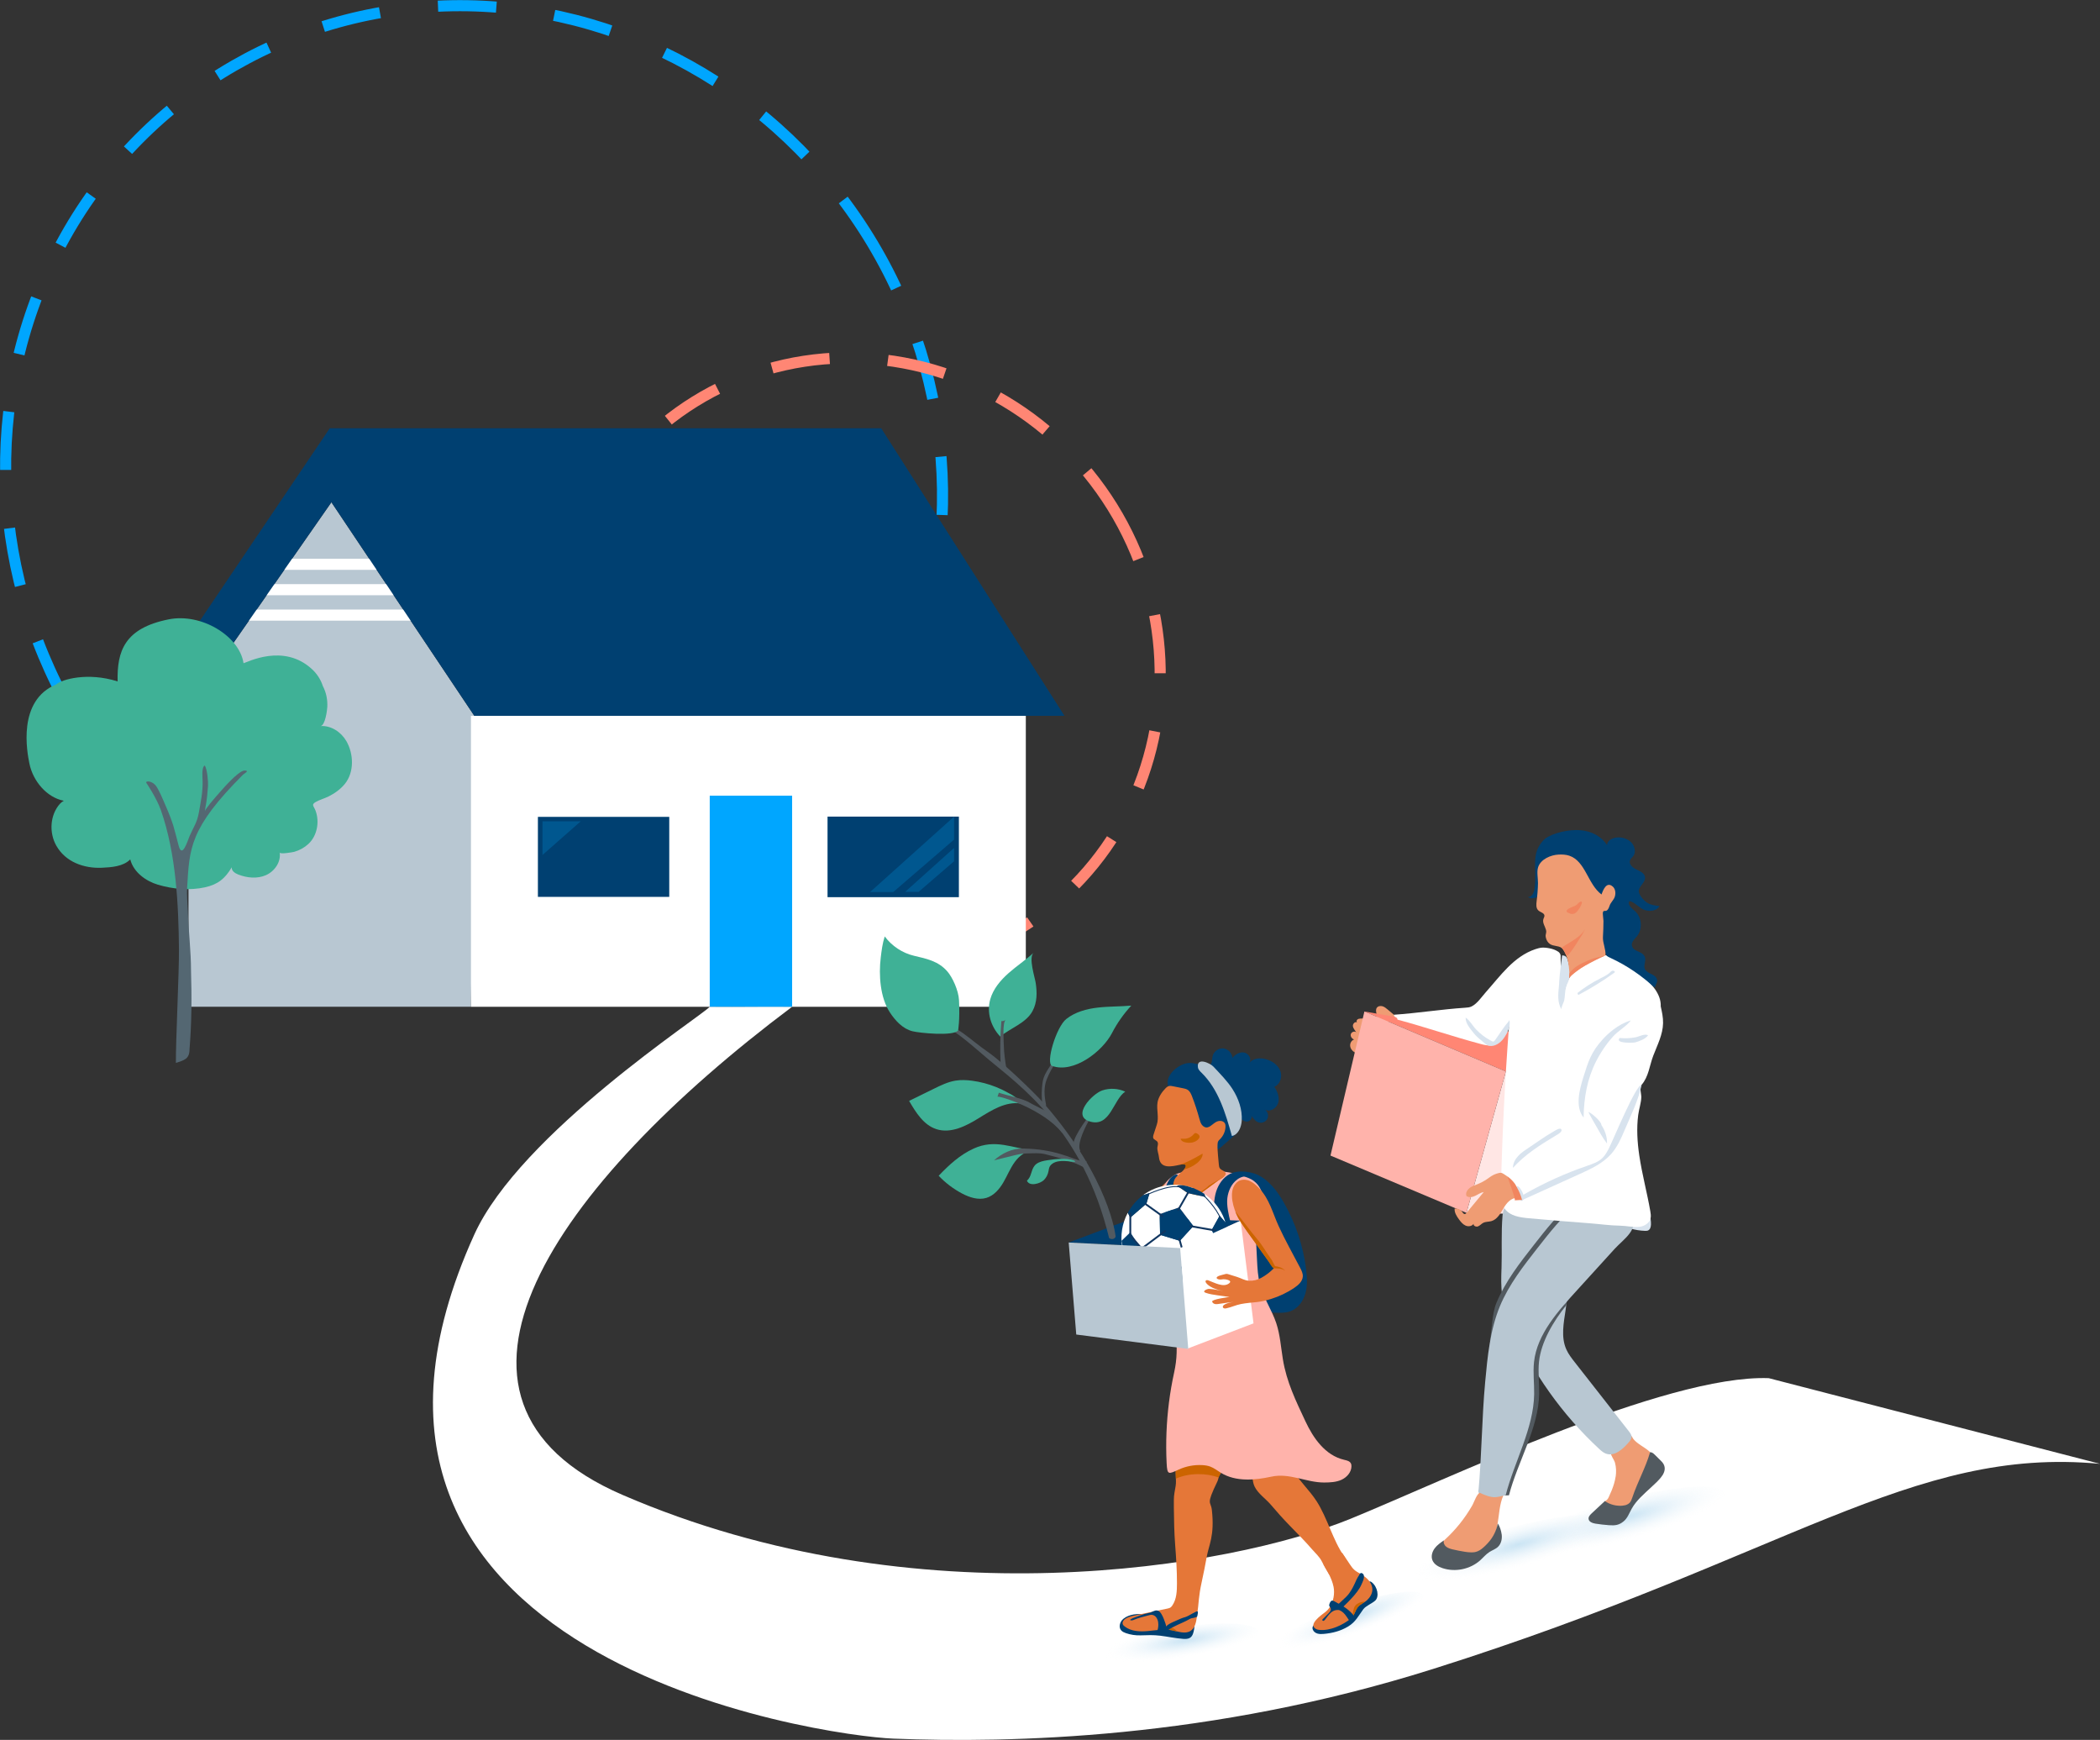 <svg xmlns="http://www.w3.org/2000/svg" xmlns:xlink="http://www.w3.org/1999/xlink" id="Layer_2" viewBox="0 0 567.57 470.15"><rect x="0" y="0" width="567.57" height="470.15" fill="#333333" stroke="none"/><defs><style>.cls-1{fill:#ffe6e4;}.cls-2{fill:#fff;}.cls-3{stroke-width:.25px;}.cls-3,.cls-4,.cls-5,.cls-6,.cls-7{stroke-miterlimit:10;}.cls-3,.cls-4,.cls-5,.cls-6,.cls-7,.cls-8{fill:none;}.cls-3,.cls-7{stroke:#113660;}.cls-9{fill:#3fb196;}.cls-10{fill:#546772;}.cls-11{fill:#ef9c73;}.cls-12{fill:url(#radial-gradient-4);}.cls-13{fill:#e57738;}.cls-14{fill:#004071;}.cls-15{fill:#cc6400;}.cls-4{stroke:#fff;}.cls-4,.cls-5,.cls-6{stroke-width:3px;}.cls-16{fill:url(#radial-gradient);}.cls-5{stroke:#00a6ff;}.cls-5,.cls-6{stroke-dasharray:0 0 15.79 15.79;}.cls-17{fill:#00a6ff;}.cls-18{fill:#ffb3ab;}.cls-6{stroke:#ff8674;}.cls-7{stroke-width:.5px;}.cls-19{fill:url(#radial-gradient-2);}.cls-20{fill:url(#radial-gradient-3);}.cls-21{fill:#f1855f;}.cls-22{fill:#d8e3ee;}.cls-23{fill:#b8c7d2;}.cls-24{fill:#ff8674;}.cls-25{fill:#009feb;opacity:.25;}.cls-26{fill:#525a60;}</style><radialGradient id="radial-gradient" cx="1197.48" cy="-788.04" fx="1197.48" fy="-788.04" r="16.91" gradientTransform="translate(1925.45 664.45) rotate(-180) scale(1.34 -.28)" gradientUnits="userSpaceOnUse"><stop offset="0" stop-color="#cbe5f4"></stop><stop offset=".13" stop-color="#d0e7f5" stop-opacity=".9"></stop><stop offset=".41" stop-color="#deeef8" stop-opacity=".63"></stop><stop offset=".82" stop-color="#f4f9fc" stop-opacity=".2"></stop><stop offset="1" stop-color="#fff" stop-opacity="0"></stop></radialGradient><radialGradient id="radial-gradient-2" cx="1290.57" cy="-1043.39" fx="1290.57" fy="-1043.39" r="16.91" gradientTransform="translate(2096.28 730.23) rotate(-180) scale(1.34 -.28)" xlink:href="#radial-gradient"></radialGradient><radialGradient id="radial-gradient-3" cx="1182.24" cy="-915.39" fx="1182.24" fy="-915.39" r="22.22" gradientTransform="translate(2024.55 667.18) rotate(-180) scale(1.34 -.28)" xlink:href="#radial-gradient"></radialGradient><radialGradient id="radial-gradient-4" cx="1204.76" cy="-911.53" fx="1204.76" fy="-911.53" r="22.22" gradientTransform="translate(2025.35 673.58) rotate(-180) scale(1.34 -.28)" xlink:href="#radial-gradient"></radialGradient></defs><g id="Illustration"><g><ellipse class="cls-5" cx="128.13" cy="130.06" rx="125.4" ry="129.72" transform="translate(-49.31 87.08) rotate(-31.81)"></ellipse><path class="cls-2" d="M478.04,372.4c-28.03-1.01-87.47,27.56-113.06,38.01-32.22,13.16-117.17,27.94-196.81-6.5-58.99-25.51-18.3-83.73,45.92-131.87-8.96-.08-13.3,.08-22.27,0-2.04,2.42-51.19,34.17-63.62,61.53-52.29,115.15,94.76,135.51,113.21,136.23,31.56,1.23,85.55,.22,145.89-18.82,95.97-30.28,129.17-60.25,180.28-55.43"></path><ellipse class="cls-6" cx="231.91" cy="179.6" rx="80.88" ry="83.67" transform="translate(-59.84 149.22) rotate(-31.81)"></ellipse><g><polygon class="cls-23" points="50.95 191.15 50.95 272.04 127.29 272.04 128.2 193.43 89.57 135.71 50.95 191.15"></polygon><rect class="cls-2" x="127.29" y="193.43" width="149.96" height="78.62"></rect><line class="cls-4" x1="75.77" y1="152.48" x2="102" y2="152.48"></line><line class="cls-4" x1="71.12" y1="159.34" x2="108.96" y2="159.34"></line><line class="cls-4" x1="65.64" y1="166.21" x2="114.24" y2="166.21"></line><polygon class="cls-14" points="38.22 191.15 50.95 191.15 89.57 135.71 128.2 193.43 287.7 193.43 238.17 115.72 89.12 115.72 38.22 191.15"></polygon><g><rect class="cls-14" x="223.66" y="220.66" width="35.5" height="21.77"></rect><polygon class="cls-25" points="257.86 220.66 251.84 226.07 235.15 241.05 241.41 241.05 251.37 232.46 257.86 226.87 257.86 220.66"></polygon><polygon class="cls-25" points="257.86 229.12 254.35 232.27 244.64 240.99 248.28 240.99 254.08 235.99 257.86 232.73 257.86 229.12"></polygon></g><g><rect class="cls-14" x="145.38" y="220.73" width="35.5" height="21.62"></rect><polygon class="cls-25" points="146.62 221.93 146.62 230.98 146.46 231.17 156.96 221.93 146.62 221.93"></polygon></g><rect class="cls-17" x="191.82" y="215.01" width="22.27" height="57.03"></rect></g><g><path class="cls-9" d="M15.24,184.9c1.37-1.25,8.38-3.38,16.55-.77-.19-8.16,1.84-14.38,13.79-16.77,8.9-1.78,19.15,4.55,20.24,11.85,.86-.16,10.82-5.54,18.52,1.63,1.38,1.28,2.35,2.8,2.92,4.55,.92,1.75,1.29,3.68,1.2,5.64-.04,.86-.57,5.07-1.84,5.16,2.84-.2,5.58,1.61,7,4.08,1.98,3.44,2.16,8.36-.4,11.53-1.17,1.45-2.74,2.57-4.39,3.4-1.1,.55-2.45,.91-3.48,1.5-1.35,.77-.52,1.07-.03,2.45,1.07,2.98,.39,6.69-1.95,8.88-1.09,1.01-2.43,1.75-3.86,2.15-.37,.1-3.84,.71-3.92,.19,.4,2.53-1.37,5.08-3.71,6.11-2.35,1.03-5.1,.76-7.49-.17-.88-.34-1.88-1.02-1.75-1.96-1.8,3.04-3.7,4.63-7.25,5.42-4.13,.91-8.68,.49-12.71-.71-3.29-.98-6.57-3.36-7.48-6.83-1.91,1.92-5.07,2.13-7.65,2.25-4.85,.22-9.84-1.54-12.34-5.98-1.99-3.53-1.7-8.32,1.01-11.33,.28-.31,.64-.58,1.03-.79-4.6-.88-8.34-5.31-9.3-10.05-.6-2.95-3.38-17.09,7.3-21.41Z"></path><path class="cls-10" d="M39.58,211.59s2.75,4.03,3.92,7.38c4.13,11.82,4.74,25.55,4.87,37.46,.06,5.85-.89,25.25-.83,30.78,2.24-.73,3.69-1.01,3.69-3.75,.57-7.01,.62-14.05,.4-21.07,0-5.4-.68-10.81-.86-16.21-.07-2.06-.31-4.31-.19-6.35,.64-10.58,.57-15.97,15.1-30.5,.28-.28,1.96-1.13,.39-1.12-.9,0-2.77,1.76-3.4,2.38-1.6,1.57-2.41,2.54-3.34,3.58-1.43,1.6-3.88,4.43-3.96,5.07,.24-1.97,.52-2.24,.85-6.86,.08-1.12-.21-4.64-.9-5.53-.89,.53-.58,3.24-.56,4.28,.06,2.93-.5,5.54-1.01,8.42-.49,2.77-1.43,3.87-2.53,6.42-.49,1.14-1.97,6.14-2.92,2.6-1.23-4.58-1.29-5.77-3.73-11.31-.52-1.19-1.69-4.08-2.58-5.11-1.07-1.23-2.83-1.2-2.41-.57Z"></path></g><g><path class="cls-13" d="M315.3,319.37c-.88,.78-1.77,1.57-2.52,2.48-.5,.61-.93,1.28-1.35,1.94-1.08,1.68-2.16,3.37-3.23,5.06l4.66,.25c.07,0,.13,0,.19-.02,.17-.07,.2-.29,.21-.47l.11-4.05c.01-.57,.03-1.14,.14-1.69,.22-1.06,.78-2.02,1.34-2.95-.13-.07-.3-.03-.39,.08"></path><path class="cls-14" d="M339.93,317.47c3.11,1.49,5.29,4.41,7.01,7.41,3.21,5.59,5.29,11.82,6.08,18.21,.26,2.14,.38,4.35-.21,6.43-.59,2.08-1.99,4.02-4.01,4.78-1.32,.5-2.77,.46-4.18,.42-.43-.01-.88-.03-1.24-.28-.33-.23-.51-.61-.67-.97-2.25-4.95-4.54-10.06-4.83-15.49-.12-2.25,.11-4.49,.34-6.73l.65-6.41c.21-2.06,.05-4.73-1.91-5.39-1.27-.43-6.87,1.93-5.35-1.17,1.26-2.57,6.36-1.76,8.32-.82Z"></path><ellipse class="cls-16" cx="316.89" cy="444.88" rx="23.56" ry="4.78" transform="translate(-71.18 60.51) rotate(-9.81)"></ellipse><path class="cls-14" d="M303.61,437.43c-.93,.74-1.37,2.24-.58,3.13,.33,.37,.8,.57,1.27,.74,1.27,.44,2.61,.64,3.95,.6,1.89-.06,3.46-.13,5.32,.09,2.07,.25,4.13,.71,6.22,.86,.65,.04,1.34,.04,1.88-.32,.7-.48,.91-1.4,1.05-2.24,.07-.39,.13-.83-.09-1.16-.13-.19-.33-.31-.54-.41-.97-.49-2.07-.71-3.15-.64-.94,.06-1.87,.35-2.8,.25-1.3-.13-2.17-1.04-3.33-1.46-1.01-.36-2.27-.51-3.33-.64-2-.23-4.22-.11-5.86,1.19Z"></path><path class="cls-13" d="M331.46,393.74c-.22-.9-.95-1.58-1.72-2.08-2.13-1.37-4.91-1.71-7.27-.79s-4.2,3.1-4.62,5.59c-.28,1.67,.15,3.37-.1,5.03-.21,1.35-.5,2.44-.49,3.86v1.99c.03,3.44,.1,6.79,.36,10.22,.26,3.41,.49,6.83,.48,10.27,0,2.08-.08,4.3-1.27,6.02-.13,.19-.28,.37-.46,.5-.27,.19-.61,.26-.93,.33l-7.83,1.62c-.99,.21-2,.41-2.93,.82-.73,.32-1.51,1.04-1.22,1.78,.1,.26,.31,.46,.54,.62,1.71,1.3,4.04,1.42,6.18,1.22,2.14-.19,4.31-.63,6.42-.25,1.75,.32,3.67,1.16,5.17,.21,1.2-.76,1.51-2.34,1.71-3.75,.64-4.53,.38-5.19,1.35-9.66,.39-1.77,.98-4.68,1.29-6.47,.58-3.41,2.19-5.72,1.42-12.76-.29-2.62-1.7-1.14,1.49-7.76,.24-.49,.27-1.05,.52-1.54,.79-1.54,2.39-3.12,1.92-5.04Z"></path><path class="cls-15" d="M329.35,399.25c-3.14-1.22-8.01-1.33-11.54,.31-.04-1.03-.14-2.07,.03-3.1,.42-2.5,2.26-4.68,4.62-5.59,2.36-.92,5.14-.58,7.27,.79,.78,.5,1.51,1.19,1.72,2.08,.47,1.92-1.13,3.5-1.92,5.04-.08,.15-.13,.31-.19,.47Z"></path><ellipse class="cls-19" cx="362.66" cy="439.51" rx="23.56" ry="4.78" transform="translate(-131 154.91) rotate(-20.51)"></ellipse><path class="cls-14" d="M360.9,435.18c2.44-1.84,4.74-3.87,6.88-6.07,.48-.5,.97-1.01,1.59-1.31s.8-.7,1.35-.27c1.61,1.24,2.11,3.9,.97,4.97-.8,.75-2.57,1.45-3.22,2.33-1.34,1.8-2.06,3.44-4.12,4.68s-4.25,1.78-6.51,1.99c-.57,.05-1.16,.08-1.72-.07s-1.08-.52-1.29-1.05c-.52-1.31,1.2-1.85,2.03-2.38,1.39-.88,2.74-1.83,4.05-2.82Z"></path><path class="cls-13" d="M338.17,391.07c2.98,.32,6.39,.96,9.13,2.75,1.07,.7,1.33,2.19,2.07,3.4,.92,1.5,2,2.79,3.07,4.06,1.17,1.4,2.37,2.77,3.41,4.38,2.89,4.49,4.4,10.55,7.42,14.86,.09,.13,.19,.25,.28,.38-.08,.2-.16,.39-.25,.58-.47,1.03-.73,2.32-1.61,3.11-.57,.51-1.33,.72-2.06,.93-.09,.03-.19,.05-.28,.01-.08-.03-.14-.11-.18-.19-.73-1.15-1.35-2.31-1.96-3.5s-1.64-2.09-2.49-3.07c-1.96-2.28-4.1-4.41-6.19-6.57-1.76-1.81-3.44-3.68-5.07-5.61-1.35-1.59-3.47-3-4.38-4.9-.33-.7-.46-1.47-.58-2.24-.1-.71-1-8.45-.34-8.38Z"></path><path class="cls-18" d="M313.68,330.34c-1.01-5.26-.69-10.17,3.78-12.85,2.14-1.28,6.84-1.04,9.28-1.09,3.67-.07,7.13,.49,10.53,1.85,.58,.23,1.15,.51,1.65,.9,1.73,1.35,1.85,2.76,2.1,2.73-1.79,1.25-2.12,1.84-2.04,3.49l.75,15c.12,2.32,.23,4.67,.85,6.91,.98,3.59,3.19,6.73,4.36,10.27,1.04,3.13,1.25,6.46,1.78,9.71,1,6.16,3.5,11.25,6.09,16.78,2.12,4.53,5.33,9.23,10.5,10.43,.67,.15,1.43,.32,1.77,.91,.15,.26,.19,.58,.18,.88-.04,1.59-1.26,2.95-2.71,3.61-1.45,.65-3.08,.72-4.67,.73-4.89,0-9.31-2.66-14.28-1.58-4.45,.97-9.59,1.43-13.64-1.05-.93-.57-1.8-1.27-2.82-1.66-.69-.26-1.43-.37-2.16-.41-2.2-.13-4.43,.29-6.42,1.21-2.79,1.29-3.09,1.48-3.25-1.74-.14-2.78-.15-5.57-.04-8.35,.22-5.42,.9-10.81,2.06-16.11,.86-3.93,.78-6.67,.52-10.61-.3-4.5,.73-8.99,.26-13.49-.43-4.09-3.28-10.5-4.42-16.47Z"></path><ellipse class="cls-20" cx="436.45" cy="412.12" rx="30.96" ry="6.28" transform="translate(-96.37 135.64) rotate(-15.93)"></ellipse><ellipse class="cls-12" cx="407" cy="419.6" rx="30.96" ry="6.28" transform="translate(-99.55 127.85) rotate(-15.93)"></ellipse><g><path class="cls-22" d="M445.77,328.11c.32,.88,.47,1.82,.44,2.75-.02,.63-.19,1.36-.77,1.62-.25,.12-.55,.12-.83,.11-1.36-.04-2.71-.26-4.02-.64-.42-.12-.94-.51-.71-.89,.12-.19,.37-.23,.6-.26,1.24-.17,2.44-.64,3.48-1.35,.65-.45,1.43-1.03,2.15-.71"></path><polygon class="cls-1" points="414.84 328.14 396.34 327.74 407 289.53 416.21 289.86 414.84 328.14"></polygon><path class="cls-11" d="M376.73,274.2l-1.69-1.42c-.43-.36-.87-.73-1.41-.88s-1.2-.04-1.52,.42c-.61,.88,.38,2.16-.09,3.12-1.4-.21-2.83-.28-4.25-.21-.32,.02-.65,.05-.9,.25s-.32,.63-.06,.82c-.51-.39-1.24,.33-1.16,.97s.57,1.13,.91,1.68c-.46-.42-1.31-.1-1.47,.5s.29,1.26,.89,1.43c-.69,.22-1.13,.99-1.07,1.72s.55,1.37,1.17,1.74c.45,.27,1.04,.39,1.49,.13s.56-1.04,.1-1.3c.78-.16,1.29-.99,1.29-1.79s-.43-1.53-.95-2.13c.81-.18,.95-1.33,.61-2.09-.1-.23-.23-.51-.09-.72,.11-.17,.35-.21,.56-.22,2.01-.16,4.02-.2,6.03-.11,1.74,.07,3.85-.02,1.61-1.9Z"></path><polygon class="cls-24" points="407 289.53 368.76 273.32 404.88 279.62 412.4 277.01 407 289.53"></polygon><path class="cls-11" d="M436.66,398.98c-.19,1.31-.59,2.58-1.09,3.8-.24,.6-.51,1.19-.78,1.78-.29,.62-.55,.85-1.16,1.17,.33,.2,.53,.55,.83,.8,1.14,.92,3.12,.52,4.41,.34,.8-.11,1.67-.27,2.19-.88,.32-.39,.45-.9,.57-1.39,.21-.87,.31-1.93,.7-2.74,.33-.69,.76-1.39,1.14-2.07,.64-1.15,1.32-2.28,1.94-3.45,.5-.95,1.59-2.47,.91-3.53-.18-.29-.44-.52-.7-.74-1.31-1.13-3.04-1.86-4.15-3.21-.2-.24-.42-.84-.68-.97-.34-.16-1.03,.22-1.33,.36-1.45,.69-4.12,2.38-4.13,4.24,0,.86,.91,1.89,1.15,2.74,.34,1.21,.37,2.51,.2,3.75Z"></path><path class="cls-11" d="M390.42,416.13c-.21,.19-.44,.41-.45,.69,0,.16,.05,.31,.13,.45,.67,1.25,2.25,1.64,3.65,1.9,2.28,.42,4.75,.79,6.83-.25,2.47-1.23,3.63-4.11,4.12-6.83s.52-5.56,1.64-8.08c-1.52-.34-4.44-1.63-5.96-1-1.31,.55-1.86,2.73-2.53,3.88-1.98,3.44-4.49,6.56-7.43,9.23Z"></path><path class="cls-23" d="M405.81,342.8c-.08,2.36-.16,4.73,.17,7.06,.42,2.98,1.51,5.83,2.72,8.58,5.45,12.47,13.5,23.8,23.48,33.05,.55,.51,1.12,1.02,1.82,1.29,2.34,.9,4.66-1.22,6.27-3.13,.32-.38,.66-.79,.69-1.29,.04-.58-.34-1.1-.69-1.56l-14.65-18.7c-.86-1.1-1.73-2.22-2.3-3.5-1.47-3.31-.7-7.12-.17-10.7,1.03-6.95,1.07-14,1.11-21.02,0-1.91,0-3.92-1-5.55-1.71-2.81-5.49-3.34-8.77-3.58-3.98-.29-8.03,.22-8.4,4.73-.39,4.67-.11,9.6-.27,14.31Z"></path><path class="cls-26" d="M404.67,384.94c1.44-6.12,3.29-11.98,6.04-17.66,1.83-3.79,3.94-7.44,6.12-11.04,.43,.52,1.24,.5,1.82,.1,.29,0,4.52-4.34,4.8-4.55l-.11,.88c-3.46,4.29-6.82,9.89-7.39,15.28-.3,2.87,.08,5.77,.04,8.66-.14,9.32-5.84,18.42-8.16,27.44-3,.21-5.31-.28-8.26-.83,1.89-5.94,3.68-12.22,5.11-18.28Z"></path><path class="cls-26" d="M431.36,321.96c-3.14,3.99-6.46,7.84-9.47,11.93-2.93,3.98-5.77,8.01-8.74,11.96-3.75,4.99-6.81,11.58-10.5,16.6,.57-2.99,.61-7.55,1.78-10.37,2.41-5.81,6.34-10.84,10.22-15.79,3.2-4.08,6.43-8.2,10.41-11.53,1.92-1.61,4.17-3.08,6.67-3.13-.13,.08-.26,.18-.37,.31Z"></path><path class="cls-23" d="M426.43,348.42c-5.15,5.66-11.02,12.01-11.83,19.63-.3,2.87,.08,5.77,.04,8.66-.14,9.32-5.38,18.28-7.69,27.3-2.85,.63-3.21,1.12-7.39-.79,.91-9.84,.93-19.97,1.84-29.8,.64-6.95,1.32-14.03,3.99-20.48,2.41-5.81,6.34-10.84,10.22-15.79,3.2-4.08,6.43-8.2,10.41-11.53,1.95-1.63,4.23-3.12,6.77-3.13,3.4-.02,6.26,2.63,8.01,5.54,2.47,4.12-1.93,6.71-4.43,9.46-3.32,3.65-6.63,7.29-9.95,10.94Z"></path><path class="cls-2" d="M421.07,257.13c-1.15-.83-3.35-1.14-4.33-1.06-.6,.05-1.18,.21-1.75,.4-5.88,1.97-9.46,7.2-13.41,11.63-1.11,1.25-2.29,3.06-3.82,3.84-.56,.29-1.2,.33-1.83,.37-6.19,.4-13.01,1.48-19.2,1.89,.03,.84,.94,.49,.97,1.32,7.55,2.02,14.85,4.54,22.4,6.56,1.02,.27,2.09,.55,3.13,.36,2.4-.43,3.69-2.99,4.61-5.24-1.1,14.66-1.83,29.35-2.19,44.05-.05,1.89-.04,3.94,1.1,5.45,1.42,1.9,4.06,2.27,6.42,2.49,5.49,.51,10.99,.94,16.48,1.36,2.73,.21,5.5,.61,8.23,.65,1.71,.03,3.59,.5,5.26,.3,1.33-.16,2.68-1.02,2.97-2.33,.13-.6,.03-1.23-.07-1.84-.88-5.06-2.24-10.04-2.99-15.12-.53-3.6-.76-7.29-.29-10.91,.21-1.6,.77-3.18,.84-4.78,.04-.87-.57-2.65,.08-3.39,1.91-2.18,2.15-5.26,3.15-7.86,1.09-2.86,2.59-5.68,2.65-8.8,.03-1.52-.29-3.03-.63-4.52,.13-3.56-2.67-6.08-4.86-8.41-.71-.75-1.43-1.52-2.32-2.05-1.02-.62-2.2-.9-3.31-1.33-1.14-.44-4.19-2.48-5.34-2.09-1.72,.57-1.13,.67-2.53,1.24-1.69,.68-4.52,2.53-5.69,3.97-1.5,1.84-1.82,4.09-2.39,6.3-.68-1.82-.42-4.38-.53-6.33-.09-1.66-.02-3.33-.08-4.99-.02-.46-.3-.85-.73-1.16Z"></path><path class="cls-22" d="M434.34,282.04c-1.1,1.46-2.07,3.01-2.9,4.63-2.49,4.86-3.35,9.92-3.44,15.31-2.36-2.9-1.1-7.56-.1-10.79,1.4-4.48,2.14-6.89,5.29-10.37,1.2-1.33,4.07-4.07,7.59-5.09-1.2,1.61-3.45,2.8-4.85,4.38-.55,.62-1.08,1.27-1.59,1.93Z"></path><path class="cls-22" d="M432.81,303.99c.97,1.48,1.59,3.23,1.51,5-1.16-1.52-2.09-3.2-3.02-4.87-.68-1.21-1.42-2.41-2.02-3.66,.8,.22,3.56,2.6,3.53,3.53Z"></path><path class="cls-22" d="M437.75,280.48c-1.4,1.57,3.8,1.3,4.16,1.2,1.18-.32,2.83-.93,3.52-1.93-.94-.52-2.38,.35-3.38,.54-1.41,.27-2.86,.34-4.3,.19Z"></path><path class="cls-22" d="M402.88,281.17c.11,.06,.22,.11,.33,.17,.11,.06,.23,.12,.35,.11,.21-.01,.36-.19,.49-.36,.7-.95,1.34-1.93,2-2.9,.29-.43,.62-.84,.93-1.26,.15-.2,1.01-1.13,.96-1.35,.4,1.78-.51,3.58-1.58,5.06-.8,1.11-2.34,2.23-3.79,1.96-.94-.17-1.51-.91-2.21-1.46-.78-.62-1.48-1.24-2.1-2.03-.91-1.15-2.21-2.6-2.14-4.14,1.11,.71,1.92,2.28,2.89,3.27,1.2,1.22,2.4,2.14,3.88,2.93Z"></path><path class="cls-8" d="M411.12,323.1c.03,.34,.03,.69-.12,.99-.4,.82-1.55,.81-2.45,.69,1.26,.18-1.67-6.94-1.87-7.32,2.48,.21,4.24,3.41,4.43,5.64Z"></path><path class="cls-22" d="M434.92,310.14c-.51,1-1.04,2.01-1.85,2.79-1.14,1.1-2.71,1.61-4.21,2.13-5.8,1.99-11.42,4.53-16.75,7.56-.63,.36-1.31,1.25-.71,1.66l15.49-7.02c3.11-1.41,6.31-2.89,8.57-5.44,1.62-1.84,2.65-4.12,3.6-6.38,1.65-3.9,3.77-8.15,4.62-12.29-1.49-.2-7.66,14.84-8.77,16.99Z"></path><path class="cls-22" d="M421.39,265.49c.1-2.12,.79-7.33,.8-7.33,1.67,.02,1.48,1.53,1.96,2.91,.31,.9,.15,2.34-.03,3.27-.2,1.02-.52,1.27-.82,2.24-.38,1.21-.29,2.54-.54,3.78-.09,.44-.96,2.04-.72,2.41-1.21-1.9-.9-4.34-.68-6.57,0-.09,.02-.34,.04-.7Z"></path><path class="cls-22" d="M411.84,323.19c.08,.41,0,.88-.29,1.17-.09,.09-.21,.16-.34,.14-.15-.02-.25-.16-.32-.28-.35-.55-1.66-3.01-1.03-3.57,.72-.64,1.86,1.91,1.99,2.54Z"></path><path class="cls-22" d="M408.9,315.59c0-1.19,.59-2.32,1.39-3.2s1.81-1.54,2.8-2.2c2.21-1.46,4.37-3.07,6.68-4.37,.5-.28,1.95-1.3,2.24-.59,.28,.67-1.18,1.4-1.54,1.62-4.25,2.57-8.18,5-11.57,8.73Z"></path><path class="cls-22" d="M432.41,264.44c-2.16,1.09-4.2,2.4-6.09,3.9l.24,.53c3.37-1.78,6.62-3.78,9.71-6,.42-.3-.03-.59-.38-.58-.4,.01-.66,.44-.95,.67-.76,.62-1.67,1.04-2.54,1.48Z"></path><path class="cls-26" d="M449.28,398.69c-.79,1.24-2.13,2.35-2.97,3.15-1.92,1.81-4.02,3.52-5.32,5.86-.66,1.18-1.12,2.52-2.16,3.38-1.26,1.05-2.33,1.17-3.96,1.05-1.01-.07-2.75-.25-3.74-.43-.76-.14-1.67-.47-1.78-1.24-.08-.61,.4-1.12,.85-1.54l3.55-3.31c1.4,.98,3.17,1.42,4.86,1.23,.66-.07,1.34-.26,1.81-.73,.4-.41,.58-.97,.77-1.51,1.4-4.18,3.57-7.99,4.78-12.18,.49-.05,.92,.32,1.27,.67l1.42,1.4c.35,.34,.7,.69,.94,1.11,.59,1.05,.32,2.11-.3,3.09Z"></path><path class="cls-26" d="M405.86,414.59c.16,1.2-.11,2.53-.98,3.37-.66,.64-1.57,.93-2.34,1.42-.92,.59-1.62,1.46-2.43,2.19-2.71,2.46-6.78,3.32-10.26,2.16-1.15-.38-2.31-1.06-2.73-2.19-.39-1.04-.04-2.24,.62-3.14s1.59-1.54,2.51-2.17c-.22,.61,.11,1.32,.62,1.72s1.16,.58,1.79,.73c1.06,.25,2.13,.46,3.21,.63,1.16,.18,2.39,.31,3.48-.12,.8-.32,1.45-.91,2.07-1.5,1.87-1.8,2.82-3.52,3.41-6,.54,.8,.89,1.92,1.02,2.89Z"></path><path class="cls-14" d="M417.59,226.63c2.29-1.67,6.58-2.52,9.41-2.31,3.22,.24,5.88,1.73,7.34,4.06,0-1.86,3.4-2.99,6.02-1.21,1.34,.92,2.01,2.92,1.02,4.21-.28,.36-.66,.66-.83,1.09-.39,1.03,.7,1.99,1.7,2.46,1,.46,2.21,1,2.35,2.09,.17,1.29-1.33,2.19-1.65,3.45-.29,1.11,1.3,2.89,2.27,3.49,.98,.6,2.15,.75,3.29,.87-.7,1.31-2.53,1.51-3.95,1.09s-2.69-2.16-4.15-2.44c-.67,.89,.56,1.92,1.41,2.65,1.93,1.66,2.21,4.91,.59,6.88-.63,.76-1.56,1.54-1.35,2.51,.37,1.75,2.71,1.36,3.46,2.98,.47,1.01-.38,2.26,.03,3.29,.49,1.26,2.41,1.31,3.11,2.46,.63,1.02-.23,1.61-.34,2.54-.44-.15-.8-.5-1.14-.81-.54-.48-1.09-.95-1.66-1.4-1.88-1.51-3.88-2.86-5.97-4.05-1.05-.59-2.12-1.14-3.21-1.65-.9-.42-1.27-.55-1.44-1.55-.26-1.46-.87-1.94-2.24-2.32-1.24-.35-1.87-.91-1.81-2.3,.1-1.99,.29-3.99,.08-5.97-.51-4.74-3.54-9.13-7.78-11.3-1.25-.64-2.67-1.1-4.04-.82-1.37,.28-2.62,1.53-2.49,2.92,.09,1.01,.84,1.88,.91,2.9,.12,1.71-2.26,2.97-3.61,1.9,1.06,.26,1.68-1.16,1.84-2.24,.79-5.31-1.38-9.56,2.82-13.47Z"></path><path class="cls-11" d="M433.21,246.61c.22-1.17,1.04,.54,1.82-1.87,.29-.91,1.15-1.57,1.42-2.48s.17-2.03-.54-2.67c-1.69-1.54-2.65,.9-3.06,2.11-3.73-2.75-4.32-9.01-8.72-10.48-.93-.31-1.94-.35-2.92-.3-2.06,.1-4.8,1.23-5.5,3.41-.41,1.26-.02,3-.04,4.33-.03,1.62-.15,3.24-.36,4.84-.11,.88-.2,1.92,.47,2.52,.56,.51,1.62,.67,1.64,1.42,0,.3-.17,.56-.27,.84-.35,1.04,.43,2.01,.68,2.97s-.24,1.09-.04,2.05c.15,.7,.51,1.39,1.12,1.79,.97,.64,2.19,.4,3.08,1.01,.64,.44,1.29,1.94,1.51,2.63,.56,1.67,.62,3.5,.71,5.24,1.33-1.08,2.59-2.14,4.17-3.04,1.79-1.02,3.64-1.95,5.53-2.77,.14-1.67-.75-3.28-.68-4.94,.07-1.47,.15-2.91,.14-4.37,0-.3-.22-1.95-.17-2.24Z"></path><path class="cls-21" d="M424.56,262.47c.19-.21,.41-.41,.56-.55,.75-.71,1.66-1.24,2.58-1.7,.99-.49,2.02-.92,3.07-1.27,.25-.08,3.15-.81,3.15-.79-1.89,.83-3.74,1.75-5.53,2.77-1.65,.94-3.74,2.42-4.27,3.4,.01-.33-.07-.64,.07-1.27,.04-.19,.19-.4,.37-.6Z"></path><path class="cls-21" d="M428.57,250.45c-.31,1.11-.94,2.11-1.58,3.07-.72,1.11-1.39,2.27-2.2,3.33-.21,.27-.93,1.39-1.31,1.37-.27-.01-.69-1.23-.89-1.51-.4-.54-.68-.57-.04-.98,.78-.49,1.57-.95,2.35-1.45,1.44-.92,3.19-2.09,3.68-3.84Z"></path><polygon class="cls-18" points="396.34 327.74 359.59 312.25 368.76 273.32 407 289.53 396.34 327.74"></polygon><path class="cls-11" d="M398.07,320.5c-1.1,.44-2.15,1.58-1.73,2.68,.68,.5,1.64,.31,2.4-.06s1.46-.88,2.29-1.02l-4.68,5.64c-.12,.14-.25,.29-.43,.31-.32,.05-.54-.31-.72-.58-.45-.64-1.28-1-2.05-.89-.1,1.06,.53,2.04,1.16,2.9,.48,.66,1.01,1.33,1.76,1.68s1.76,.22,2.2-.47c-.13,.55,.66,.9,1.19,.7s.9-.69,1.4-.95c.67-.35,1.48-.27,2.21-.47,1.57-.44,2.44-2.05,3.27-3.46,.82-1.41,2.07-2.9,3.7-2.79,.11,0,.18-.04,.24-.13,.23-.32,.03-1.02-.04-1.36-.13-.62-.3-1.28-.54-1.87-.26-.63-.87-1.23-1.36-1.69-.54-.51-1.13-.96-1.77-1.34-.27-.16-.61-.4-.92-.42-.35-.01-.75,.11-1.09,.21-.7,.22-1.36,.56-1.95,1-1.59,1.2-2.66,1.64-4.52,2.37Z"></path><path class="cls-21" d="M411.37,324.24l-2,.11c.42-.02-1.89-6.02-1.89-6.41,1.95,1.45,3.3,3.99,3.89,6.3Z"></path></g><path class="cls-14" d="M321.6,287.21c1.56,.05,3.06,.75,4.62,.72,.24,0,.49-.03,.71-.14,.74-.39,.61-1.46,.77-2.28,.24-1.3,1.54-2.31,2.85-2.22s2.47,1.27,2.53,2.58c.76-.95,1.96-1.68,3.16-1.46,1.2,.22,2.12,1.7,1.48,2.73,1.03-1.26,2.94-1.36,4.5-.91,1.64,.47,3.19,1.54,3.81,3.13,.61,1.59-.03,3.69-1.61,4.31,.85,1.29,1.47,2.88,1.03,4.37-.43,1.48-2.28,2.57-3.6,1.77,.75,.49,1.07,1.53,.74,2.36s-1.29,1.35-2.17,1.19c-.99-.19-1.67-1.08-2.24-1.91,.43,.7-.39,1.64-1.21,1.62s-1.5-.63-2.05-1.25c.69,.91,.6,2.23,.08,3.24s-1.4,1.79-2.26,2.54l-2.43,2.11c-.61,.54-1.29,1.1-2.1,1.16-1.63,.12-2.63-1.72-3.13-3.27-.83-2.56-1.5-5.2-2.73-7.6-.77-1.51-1.79-2.94-3.1-4.03-1.06-.88-3.22-1.3-3.58-2.67-.8-3.03,3.34-6.16,5.94-6.07Z"></path><path class="cls-13" d="M329.19,312.22c-.07-1-.17-1.96-.12-2.96,.02-.28,.03-.58,.16-.83,.13-.26,.35-.45,.55-.65,.84-.85,1.36-2.01,1.44-3.2,.02-.34,0-.7-.15-1-.3-.57-1.04-.79-1.68-.67-1.21,.23-1.9,1.43-2.99,1.71-.58,.15-1.2-.19-1.56-.67s-.52-1.08-.68-1.66c-.56-2.03-1.21-4.03-1.97-5.99-.26-.68-.57-1.4-1.18-1.8-.4-.26-.87-.36-1.34-.45l-2.71-.54c-.32-.06-.64-.13-.96-.06-.4,.08-.73,.36-1.01,.65-.97,.97-1.91,2.39-2.14,3.78-.33,2.02,.45,4.02-.19,5.99l-.88,2.7c-.13,.4-.24,.9,.07,1.2,.44,.42,1.09,.5,1.11,1.25,.01,.35-.11,.69-.15,1.04-.09,.8,.35,1.83,.42,2.62,.31,3.22,3.26,2.61,5.79,2.03,1.6-.37,1.99,.29,.76,1.57-1.34,1.39-3.7,2.58-2.66,4.92,.62,1.4,2.15,2.2,3.66,2.44,.63,.1,1.29,.12,1.91-.07,.63-.19,1.17-.59,1.7-.98,1.62-1.2,3.24-2.39,4.86-3.59,.69-.51,3.03-1.5,1.54-2.53-.35-.25-.8-.38-1.06-.72-.25-.31-.29-.73-.32-1.13-.06-.7-.16-1.54-.22-2.38Z"></path><path class="cls-15" d="M323.66,306.36s.05,.04,.07,.06c.07,.06,.14,.12,.21,.18,.02,.02,.06,.06,.09,.09,.02,.03,.04,.06,.05,.07,.03,.04,.06,.09,.08,.13,.02,.05,.03,.1,.05,.15,0,.04,0,.09,0,.13,0,.04-.01,.09-.02,.13,0,.02-.01,.05-.02,.07l-.02,.05c-.03,.06-.06,.12-.1,.18-.05,.06-.08,.1-.08,.11-.03,.04-.05,.07-.09,.11-.05,.06-.11,.11-.17,.18-.09,.07-.18,.14-.27,.21-.12,.08-.25,.16-.38,.23-.06,.03-.13,.06-.19,.08-.15,.06-.31,.11-.47,.16-.06,.02-.13,.03-.19,.05-.33,.06-.66,.07-.99,.07h-.06c-.85-.1-1.71-.17-2.09-1.04,.27-.1,.57-.05,.86-.04,.83,.03,1.64-.28,2.27-.81,.58-.48,.69-1.08,1.44-.53Z"></path><path class="cls-15" d="M318.57,321.58c.76,.74,1.76,1.08,2.81,1.13,1.95,.09,4.01-.95,5.34-2.35,1.37-.91,2.89-1.56,4.21-2.55-.48,.48-1.3,.89-1.67,1.16-1.62,1.2-3.24,2.39-4.86,3.59-.53,.39-1.07,.79-1.7,.98-.61,.19-1.27,.17-1.91,.07-1.51-.24-3.04-1.04-3.66-2.44-.27-.6-.28-1.12-.17-1.59,.56,.65,1.01,1.39,1.62,1.99Z"></path><path class="cls-15" d="M325.03,311.92s-.01,.18-.02,.24c-.02,.08-.04,.17-.06,.25,0,.03-.02,.07-.03,.1h0c-.1,.22-.2,.43-.32,.64l-.02,.03s-.04,.06-.06,.08c-.07,.1-.15,.2-.23,.29-.15,.17-.3,.33-.47,.49-.04,.03-.07,.07-.11,.1l-.03,.02c-.11,.08-.21,.17-.32,.25-.41,.31-.85,.58-1.3,.82-.04,.02-.08,.04-.12,.06l-.06,.03c-.12,.06-.25,.11-.37,.17-.25,.11-.5,.2-.75,.29-.21,.07-.43,.14-.65,.2-.04,0-.07,.02-.11,.03,.94-1.11,.51-1.66-.98-1.32-.13,.03-.27,.06-.4,.09,2.28-.66,4.33-1.89,6.4-3.06,0,.07,0,.13,0,.19Z"></path><path class="cls-23" d="M333.14,294.33c1.6,2.51,2.64,5.47,2.47,8.45-.1,1.78-.92,3.82-2.66,4.19-1.73-6.16-3.63-12.62-8.2-17.09-.42-.41-.89-.86-.98-1.44-.44-2.91,3.33-1.16,4.23-.18,1.79,1.94,3.71,3.83,5.14,6.07Z"></path><path class="cls-15" d="M315.86,439.58c.91,.18,1.75,.57,2.3,1.28-.53-.13-1.06-.26-1.57-.36-1.29-.24-2.6-.16-3.91-.02,1.06-.3,2.11-.63,3.18-.91Z"></path><path class="cls-14" d="M321.3,436.54c-.21,.11-.42,.22-.64,.31-.28,.12-.58,.19-.88,.28-.41,.13-.8,.31-1.19,.48l-1.42,.63c-.73,.33-1.48,.67-2.03,1.25,.03-.26-.06-.52-.14-.76-.3-.89-.61-1.78-1.09-2.58-.26-.44-.62-.87-1.12-.97-.68-.13-1.37,.42-1.99,.6-.22,.06-.45,.1-.68,.14-.35,.07-.69,.16-1.03,.27-.69,.21-1.36,.45-2.03,.72-.48,.2-1.33,.4-1.63,.84,.36,.25,.87,.02,1.23-.13,.92-.38,1.89-.64,2.86-.89l1.04-.27c.21-.05,.42-.11,.64-.11,1.1,.01,1.7,1.07,1.82,2.03,.1,.76,.02,1.53-.21,2.26l1.49,.3c.18,.03,.36,.07,.53,.04,.26-.04,.47-.21,.68-.37,1.72-1.29,3.84-1.91,5.72-2.96,.23-.13,.46-.27,.72-.35,.23-.07,.48-.09,.71-.14,.22-.04,.43-.1,.64-.18,.08-.03,.16-.07,.22-.13,.08-.09,.1-.22,.11-.34,.02-.22,.19-.78,.1-.98-.11-.23-.35-.1-.53-.01-.64,.3-1.26,.68-1.88,1.01Z"></path><polygon class="cls-14" points="288.84 335.75 318.96 337.25 335.31 329.84 307.2 328.83 288.84 335.75"></polygon><path class="cls-21" d="M424.02,245.5c-.17,.1-.33,.21-.45,.34-.14,.14-.22,.38-.11,.55,.07,.12,.2,.18,.33,.24,.41,.19,.85,.39,1.3,.34,.65-.06,1.14-.6,1.51-1.13,.27-.38,.5-.78,.71-1.2,.21-.42,.5-1.26-.22-.97-.43,.17-.73,.69-1.13,.94-.55,.33-1.33,.54-1.93,.89Z"></path><path class="cls-13" d="M359.39,434.28c1.03-1.58,1.38-3.7,1.04-5.47-.12-.63-.32-1.25-.55-1.86-.59-1.54-1.41-2.9-2.24-4.31,1.05-.6,2.03-1.66,3.05-2.39,.62-.45,1.41-.91,2.1-.59l2.04,3.04c.34,.5,.68,1.01,1.13,1.43,.54,.5,1.2,.83,1.83,1.2,1.59,.93,3.16,2.38,3.12,4.22-.02,1.08-.62,2.08-1.41,2.82-.8,.75-1.93,1.12-2.58,2-.69,.93-.85,2.2-1.79,2.96-2.22,1.8-5.64,3.4-8.56,3.09-.27-.03-.54-.07-.78-.19-2.52-1.17,1.43-3.89,2.37-4.6,.49-.37,.9-.83,1.24-1.35Z"></path><path class="cls-15" d="M365.58,436.2c.08-.38,.14-.77,.23-1.15,.04-.19,.09-.38,.15-.56,.01-.03,.07-.17,.07-.18,.03-.07,.07-.13,.1-.2,.01-.02,.09-.14,.1-.16,.06-.07,.11-.14,.18-.21,.06-.06,.11-.12,.17-.17,.03-.03,.07-.06,.11-.09l.02-.02c.17-.11,.34-.22,.52-.31,.02-.01,.12-.05,.14-.06,.1-.04,.19-.07,.29-.1,.2-.06,.41-.11,.62-.14,.03,0,.03,0,.04-.01,.01,0,.02,0,.06,0,.12,0,.24-.02,.36-.02,.05,0,.11,0,.16,0-.7,.49-1.5,.87-2,1.55-.65,.88-.84,2.06-1.66,2.83,.14-.32,.26-.66,.33-1Z"></path><path class="cls-14" d="M359.67,435.79c.46-.4,1.03-.71,1.61-.74,.29-.01,.55-.04,.82,.08,.81,.37,1.34,.97,1.83,1.69l.6,.89s.06,.09,.12,.12c.12,.06,.25-.05,.35-.14l.87-.9s.05-.06,.06-.09c0-.05-.02-.1-.05-.14-1.09-1.46-2.87-2.63-4.48-3.44-.3-.15-1.09-.71-1.45-.6-.41,.12-.83,1.06-.67,1.46,.03,.07,.07,.12,.11,.17,.09,.12,.18,.25,.23,.39,.14,.36,.04,.65-.19,.98-.14,.2-.31,.37-.49,.55-.47,.46-.93,.94-1.4,1.4-.07,.07-.14,.14-.16,.24-.03,.18,.17,.31,.33,.27s.3-.19,.41-.33c.49-.61,.93-1.29,1.5-1.8l.05-.04Z"></path><path class="cls-14" d="M365.61,428.99c-.31,.55-.62,1.1-1,1.6-1.02,1.36-2.44,2.24-3.49,3.57,.33,.46,.95,.59,1.49,.31,.28-.15,.52-.38,.76-.62,1.22-1.2,2.44-2.41,3.49-3.83,.47-.63,.89-1.31,1.19-2.04s.71-1.42,.55-2.27c-.02-.1-.05-.21-.11-.3-.05-.08-.13-.15-.2-.2-.15-.11-.33-.19-.5-.14-.28,.08-.38,.45-.53,.67-.22,.33-.42,.66-.6,1.03-.35,.73-.65,1.51-1.05,2.22Z"></path><path class="cls-14" d="M328.69,321.96c-.71,2.3-.62,4.75-.53,7.16,0,.13,.01,.27,.09,.38,.12,.17,.36,.21,.57,.22,1.17,.06,2.57,.6,3.72,.41-.49-1.9-1.06-4.47-.82-6.41s1.12-3.87,2.7-5.03c.9-.66,2.1-1.04,3.14-.63-1.65-.65-3.31-1.78-5.12-.86-1.85,.93-3.15,2.85-3.75,4.78Z"></path><path class="cls-14" d="M314.76,321.9c-.33,1.55-.21,3.16-.08,4.74l.24,3.07c0,.1,.03,.23,.12,.28,.05,.03,.11,.03,.17,.02l1.85-.09-.31-4.48c-.07-1-.14-2-.06-3,.06-.85,.23-1.7,.41-2.54,.13-.6,.27-1.23,.67-1.69,.2-.23,.97-.9,.16-.84-.19,.02-.36,.09-.53,.17-1.49,.7-2.3,2.8-2.63,4.35Z"></path><path class="cls-9" d="M263.1,310.39c-3.64,1.65-6.65,4.42-9.4,7.32,1.83,1.94,3.98,3.56,6.33,4.8,2.02,1.06,4.37,1.83,6.55,1.18,2.03-.61,3.52-2.34,4.59-4.17,1.07-1.83,1.85-3.83,3.1-5.54,1.21-1.66,3.01-3.06,5.14-3.13-5.93-.55-10.28-3.21-16.31-.47Z"></path><path class="cls-22" d="M283.36,267.87c.11-.13,.23-.26,.34-.39-.12,.13-.23,.26-.34,.39Z"></path><path class="cls-26" d="M255.81,277.78c2.27-1.24,5.96,2.86,11.47,6.68,1.97,1.37,5.55,4.54,7.73,6.59,2.74,2.59,5.53,5.26,7.44,7.48,17.38,20.08,19.03,35.27,19.03,35.27,.28,.75-.87,1.42-1.72,.74-7.06-29.23-24.09-41.14-32.55-48.22-2.91-2.43-9.12-8.1-11.4-8.56Z"></path><path class="cls-26" d="M282.4,290.43c.15-.32,.32-.64,.53-.99,1.43-2.41,2.76-4.06,4.88-5.88,1.44-1.24,3.79-2.27,5.6-2.86,.1-.03,.25-.02,.24,.08,0,.05-.05,.08-.09,.1-1.8,1.1-3.92,1.71-5.45,3.16-.92,.88-1.78,1.5-2.48,2.57-1.08,1.64-2.08,3.34-2.78,5.18-.8,2.09-.6,4.47-.15,6.65,.04,.2,.05,.48-.15,.54-.46,.15-.52-.37-.75-.79-.14-.25-.16-.54-.19-.82-.11-1.49-.07-2.98,.11-4.46,.12-1,.32-1.72,.68-2.47Z"></path><path class="cls-22" d="M283.7,267.47s.06-.06,.08-.09c-.03,.03-.06,.06-.08,.09Z"></path><path class="cls-26" d="M292.29,313.74c-2.73-.67-7.17-3.3-15.96-3.39-2.81-.03-5.57,1.31-7.67,3.19l4.87-1.2c1.29-.32,2.59-.64,3.92-.66,1.65-.03,3.57-.2,5.17,.23,2.09,.56,3.84,.97,5.87,1.7,1.74,.62,2.2,.61,5.07,2.15-.32-3.25,1.19-1.4-1.27-2.01Z"></path><path class="cls-9" d="M279.35,257.45c-2.15,1.96-4.59,3.58-6.77,5.51-2.18,1.93-4.14,4.25-4.94,7.05-1.02,3.6,.17,7.41,2.69,10.08,2.72-2.26,6.99-3.63,8.73-6.88,1.28-2.39,1.25-5.02,.86-7.61-.23-1.55-2-6.85-.57-8.15Z"></path><path class="cls-9" d="M300.54,279.14c1.4-2.69,3.16-5.19,5.22-7.41-3.02,.27-6.08,.19-9.09,.54-3.02,.35-6.07,1.18-8.46,3.06-2.75,2.16-5.69,12.03-3.85,12.7,5.83,2.09,13.6-3.9,16.18-8.88Z"></path><path class="cls-9" d="M275.09,296.98c-3.62-2.64-7.91-4.36-12.35-4.95-1.5-.2-3.03-.27-4.52-.02-2.06,.34-3.97,1.28-5.85,2.2l-6.66,3.27c1.82,3.14,3.93,6.53,7.38,7.64,3.88,1.25,7.99-.83,11.45-2.98,3.46-2.15,7.26-4.55,11.29-3.96,.02-.98-2.52-2.52-3.41-2.91s-.12,.26-1.1,.24"></path><path class="cls-9" d="M280.07,314.54c-.17,.13-.32,.28-.46,.46-1.02,1.29-.78,2.93-2.06,4.04,.69,1.68,3.6,.77,4.56-.15,.69-.66,1.12-1.57,1.29-2.51,.05-.29,.08-.58,.18-.85,.24-.71,.89-1.22,1.59-1.48,1.09-.41,2.26-.37,3.4-.27,.66,.06,1.38,.2,2.03,.15-.19-.33-.04-.24-.39-.37-1.94-.73-4.97-.39-7.24-.03-1.02,.16-2.12,.39-2.91,1.02Z"></path><path class="cls-9" d="M255.97,262.41c1.45,1.64,3.1,5.21,3.23,7.91,.26,5.39-.25,8.13-.25,8.13-1.31,1.6-10.41,.69-12.32,.21-2.64-.66-4.63-2.82-6.12-5.09-2.64-4.02-3.04-10.09-2.47-14.82,.23-1.92,.47-3.86,1.08-5.71,1.92,2.6,4.78,4.49,7.93,5.23,3.36,.79,6.51,1.42,8.92,4.15Z"></path><g><g><path class="cls-2" d="M305.49,329l-.69-1.28c-3.12,5.8-1.93,13.18,3.25,17.67,6,5.2,15.08,4.55,20.28-1.45,1.69-1.95,2.76-4.23,3.23-6.6l-1.94,.14-2.1-5.17,2.11-3.79,1.58,1.82c-.76-2.51-2.21-4.84-4.34-6.68-.44-.38-.89-.72-1.36-1.04l.29,.83-4.78-1.05-2.89-1.98,4.6,.73c-4.58-1.81-9.85-1.14-13.86,1.84l1.81-.6-.84,2.85-4.35,3.77Zm7.94-.92l5.27-1.82,3.82,5.05-3.64,3.98-5.34-1.62-.11-5.58Z"></path><path class="cls-14" d="M331.7,336.5v-3.88c.18,1.29,.18,2.59,0,3.88Z"></path><polygon class="cls-14" points="322.52 331.31 318.87 335.29 313.53 333.66 313.43 328.08 318.7 326.26 322.52 331.31"></polygon><polygon class="cls-14" points="309.34 338.99 305.7 342.97 304.41 341.27 303.11 335.29 305.49 332.99 309.34 338.99"></polygon><polygon class="cls-14" points="324.23 346.5 318.64 347.71 316.33 345.16 320.34 341.27 325.29 342.46 324.23 346.5"></polygon><path class="cls-14" d="M308.88,322.99l1.81-.6-.84,2.85-4.35,3.77-.69-1.28c.49-.91,1.09-1.79,1.8-2.61,.7-.8,1.46-1.51,2.28-2.12Z"></path><path class="cls-14" d="M331.7,337.33h-.14c.05-.27,.1-.54,.14-.82v.82Z"></path><path class="cls-14" d="M327.52,332.3l2.11-3.79,1.58,1.82c.23,.75,.39,1.51,.5,2.29v3.88c-.05,.28-.1,.55-.15,.83l-1.94,.14-2.1-5.17Z"></path><path class="cls-14" d="M321.03,322.4l-2.89-1.98,4.6,.73c.96,.38,1.89,.87,2.78,1.47l.29,.83-4.78-1.05Z"></path></g><line class="cls-7" x1="328.65" y1="332.53" x2="321.51" y2="331.28"></line><line class="cls-7" x1="318.33" y1="327.12" x2="321.21" y2="322.09"></line><line class="cls-7" x1="309.53" y1="325.29" x2="314.35" y2="328.74"></line><polyline class="cls-7" points="305.49 327.63 305.49 333.82 308.56 337.39 315.05 332.53"></polyline><line class="cls-7" x1="318.67" y1="334.56" x2="320.65" y2="341.54"></line><path class="cls-3" d="M325.3,323s3.53,3.39,4.64,6.44"></path><path class="cls-3" d="M309.9,322.89s6.08-3.01,9.22-2.07"></path><path class="cls-7" d="M329.93,336.92s-3.2,4.63-5.1,5.89"></path><path class="cls-14" d="M318.14,320.42s1.02-.55,3.71,.41c1.36,.49,1.35,.51,1.35,.51l-2.45,.28-2.37-1.03-.24-.17Z"></path></g><polygon class="cls-2" points="320.8 364.47 338.79 357.59 335.31 329.84 318.96 337.25 320.8 364.47"></polygon><path class="cls-13" d="M334.18,328.11c-1.27-2.87-2.13-7.12,.45-8.88,.9-.61,2.12-.56,3.11-.13s1.8,1.19,2.56,1.97c2.78,2.88,3.64,6.64,5.27,10.21,1.76,3.86,3.87,7.54,5.82,11.31,.38,.73,.76,1.5,.72,2.31-.06,1.33-1.19,2.35-2.3,3.09-1.95,1.32-4.1,2.34-6.35,3.03-1.19,.36-2.44,.67-3.68,.81-1.46,.16-2.93,.26-4.37,.54s-2.57,.86-3.94,1.15c-.18,.04-.37,.08-.55,.04s-.36-.15-.41-.33c-.23-.93,2.41-1.38,2.98-1.44-1.35,.16-2.68,.32-4.03,.54-.35,.06-.72,.11-1.07,.04s-.69-.31-.78-.66c-.16-.61,4.34-1.21,4.69-1.24l-3.15-.45c-1.11-.16-2.22-.31-3.28-.68-1.16-.4,.38-1.09,.91-1.07,1.54,.06,3.1,.55,4.66,.63-1.73-.09-4.36-.8-5.43-2.2-.14-.18-.27-.43-.14-.63,.14-.22,.47-.17,.71-.09,1.48,.51,4.11,2.09,5.68,.74,.91-.79-1.24-1.1-1.64-1.05-.53,.07-1.11,.18-1.58-.09-.09-.05-.17-.11-.2-.21-.2-.59,1.7-.9,2.05-1.02,.21-.07,.42-.13,.64-.13,.18,0,.35,.06,.52,.11l2.31,.72c1.13,.35,2,.97,3.24,1.03,1.15,.06,2.29-.24,3.29-.79,1.26-.69,2.41-1.57,3.41-2.6-.12,.12-8.61-11.87-9.31-13-.28-.45-.57-1-.84-1.62Z"></path><path class="cls-15" d="M335.02,329.73c-.28-.45-.57-1-.84-1.62-.11-.24-.21-.51-.31-.77,2,2.45,3.83,5.03,5.87,7.44,1.53,1.8,2.1,3.06,4.12,5.9,.07,.1,.06,.24,.14,.33,.07,.08,.55,1.13,.65,1.14,.98,.13,1.86,.34,2.75,1.23-1.1-.75-2.27-.59-3.1-.67-.49-.05-1.25-1.61-1.54-2-1.02-1.39-2.01-2.79-3.01-4.19-1.6-2.24-3.31-4.46-4.76-6.81Z"></path><polygon class="cls-23" points="290.88 360.61 321.15 364.5 318.96 337.25 288.84 335.75 290.88 360.61"></polygon><path class="cls-26" d="M271.81,275.57c-.32,.26-.75,.39-1.17,.34-.31,3.71-.38,7.45-.22,11.17,.01,.34,.04,.71,.24,.99,.33,.47,.98,.65,1.39,1.05-.36-2.25-.71-4.48-.75-6.77-.02-1.15-.41-6.02,.51-6.78Z"></path><path class="cls-26" d="M269.58,296.39l.38-1.13c2.42,.85,6.42,1.48,8.6,2.84,1.29,.81,6.46,2.91,6.95,4.42,.34,1.06,1.99,2.6,1.57,3.63-5.05-6.46-17.34-10.27-17.51-9.77Z"></path><path class="cls-26" d="M298.67,297.53c-.32-.25-.7-.4-1.1-.44-1.89,2.77-6.21,7.91-7.29,11.16-.59,1.75,1.1,3.55,1.69,2.68-1.69-2.68,5.52-14.35,6.71-13.39Z"></path><path class="cls-9" d="M304.12,294.98c-1.92-.89-4.18-1.01-6.19-.34-2.65,.88-8.49,6.92-3.32,8.42,5.51,1.59,6.25-5.94,9.51-8.08Z"></path></g></g></g></svg>